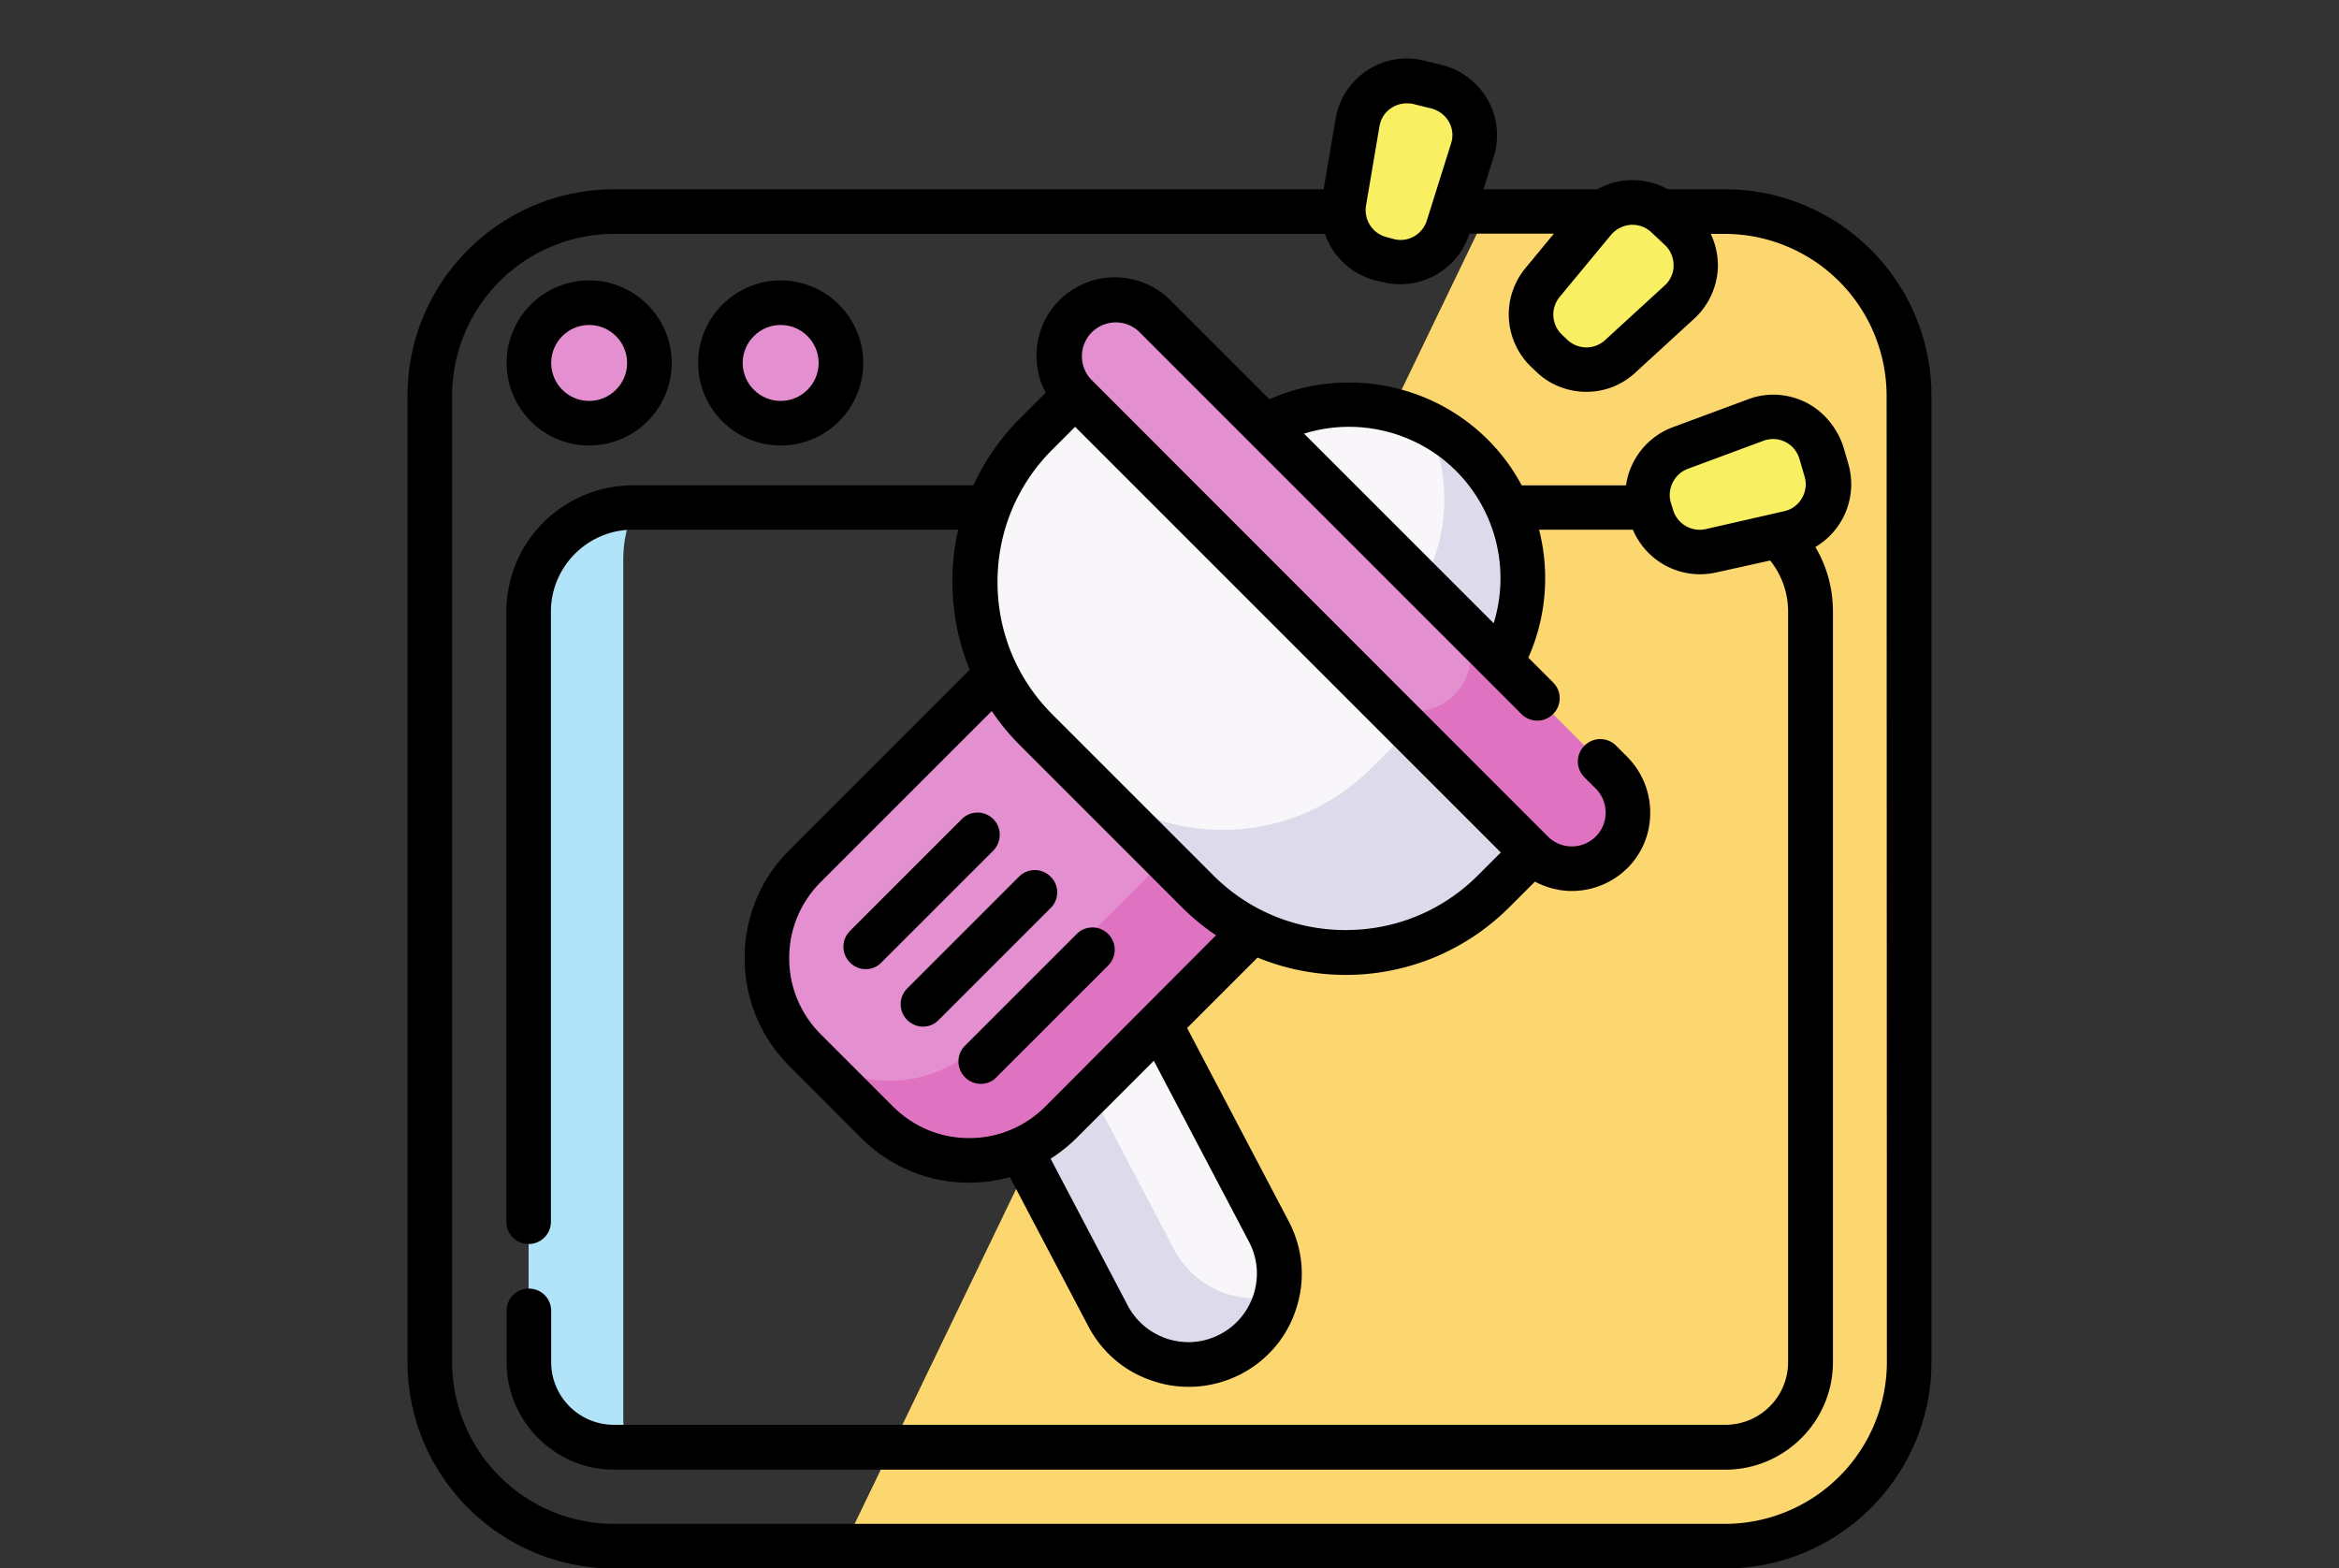 <svg version="1.1" id="Layer_1" xmlns="http://www.w3.org/2000/svg" x="0" y="0" viewBox="0 0 85 57" style="enable-background:new 0 0 85 57" xml:space="preserve"><rect x="0" y="0" width="85" height="57" fill="#333333" stroke="none"/><style>.st0{display:none}.st1{display:inline}.st2{fill:#e8f0fd}.st4{fill:#fff}.st6{fill:#cedbf0}.st7{fill:#ffb954}.st8{fill:#ff5d5d}.st9{fill:#4dbaf6}.st15,.st17{display:inline;fill:#fff}.st17{fill:#ff5d5d}.st22{fill:#f9f7f8}.st23{fill:#f8fdff}.st30{fill:#01d0fb}.st31{fill:#6fd7a3}.st33{fill:#fee45a}.st39{fill:#aab2bd}.st40{fill:#e6e9ed}.st41{fill:#fcd770}.st43{fill:#de5974}.st56{fill:#e490d0}.st57{fill:#f9f6f9}.st58{fill:#dddaec}.st59{fill:#df73c1}.st60{fill:#f9ef63}</style><path class="st41" d="M62.81 7.58h-8.7l-23.39 48.5h32.1a6.69 6.69 0 0 0 6.69-6.69V14.26a6.703 6.703 0 0 0-6.7-6.68z"/><path d="M22.65 51.54V20.29c0-.66.16-1.29.43-1.85H23c-2.09 0-3.79 1.7-3.79 3.79V49.5c0 1.71 1.39 3.09 3.09 3.09h.51c-.09-.33-.16-.68-.16-1.05z" style="fill:#b1e4f9"/><circle class="st56" cx="21.41" cy="13.19" r="2.19"/><circle class="st56" cx="28.37" cy="13.19" r="2.19"/><path class="st57" d="M44.72 49.21a3.3 3.3 0 0 1-4.46-1.39l-4.6-8.75L41.51 36l4.6 8.75c.85 1.62.23 3.61-1.39 4.46z"/><path class="st58" d="M46.39 47.08c-.22.88-.8 1.67-1.67 2.13a3.3 3.3 0 0 1-4.46-1.39l-4.6-8.75 2.88-1.51 4.13 7.85a3.303 3.303 0 0 0 3.72 1.67z"/><circle class="st57" cx="49.03" cy="21.01" r="6.31"/><path class="st58" d="M53.49 16.55c2.46 2.46 2.46 6.46 0 8.92s-6.46 2.46-8.92 0c-.5-.5-.9-1.06-1.19-1.66 2.36 1.17 5.29.77 7.26-1.19a6.33 6.33 0 0 0 1.2-7.26c.59.29 1.15.69 1.65 1.19z"/><path class="st56" d="m45.65 33.69-7.09 7.09a4.714 4.714 0 0 1-6.68 0l-2.62-2.62a4.714 4.714 0 0 1 0-6.68l7.09-7.09 9.3 9.3z"/><path class="st59" d="m42.76 30.8 2.9 2.9-7.09 7.09a4.726 4.726 0 0 1-6.69 0l-2.62-2.62-.14-.14a4.721 4.721 0 0 0 6.54-.14l7.1-7.09z"/><path class="st57" d="m39.06 14.35-1.41 1.41c-2.98 2.98-2.98 7.8 0 10.77l5.85 5.85c2.98 2.98 7.8 2.98 10.77 0l1.41-1.41-6.87-9.76-9.75-6.86z"/><path class="st58" d="m54.53 27.89 1.16 3.09-1.41 1.41c-2.98 2.98-7.8 2.98-10.77 0l-4.46-4.46a7.614 7.614 0 0 0 10.77 0l1.41-1.41 3.3 1.37z"/><path class="st56" d="M39.07 11.48c-.8.8-.8 2.09 0 2.88l16.61 16.61c.8.8 2.09.8 2.88 0 .8-.8.8-2.09 0-2.88l-16.6-16.61c-.8-.8-2.09-.8-2.89 0z"/><path class="st59" d="m52.85 22.37 5.71 5.71a2.03 2.03 0 0 1 0 2.88c-.8.8-2.09.8-2.88 0l-5.71-5.71c.8.8 2.09.8 2.88 0a2.03 2.03 0 0 0 0-2.88z"/><path class="st60" d="m60.02 18.76-.08-.26c-.27-.92.21-1.88 1.11-2.22l2.75-1.02c.99-.37 2.08.18 2.37 1.19l.19.65c.3 1.01-.32 2.06-1.35 2.29l-2.87.64c-.91.2-1.85-.35-2.12-1.27zM56.4 12.94l-.2-.19c-.69-.66-.76-1.74-.15-2.47l1.87-2.26a1.82 1.82 0 0 1 2.65-.16l.49.46c.76.72.75 1.94-.02 2.65l-2.16 1.98c-.7.65-1.79.64-2.48-.01zM50.47 9.48l-.26-.06a1.81 1.81 0 0 1-1.36-2.07l.49-2.89A1.813 1.813 0 0 1 51.56 3l.65.16c1.02.25 1.62 1.31 1.31 2.31l-.88 2.8c-.3.9-1.24 1.43-2.17 1.21z"/><path d="M21.41 16.19c1.66 0 3-1.35 3-3s-1.35-3-3-3c-1.66 0-3 1.35-3 3s1.34 3 3 3zm0-4.38c.76 0 1.38.62 1.38 1.38 0 .76-.62 1.38-1.38 1.38s-1.38-.62-1.38-1.38c0-.76.62-1.38 1.38-1.38zM28.37 16.19c1.66 0 3-1.35 3-3s-1.35-3-3-3-3 1.35-3 3 1.34 3 3 3zm0-4.38c.76 0 1.38.62 1.38 1.38 0 .76-.62 1.38-1.38 1.38s-1.38-.62-1.38-1.38c0-.76.62-1.38 1.38-1.38z"/><path d="M62.69 6.88h-2.08c-.43-.24-.93-.36-1.44-.33-.4.02-.78.14-1.12.33h-4.14l.37-1.18c.22-.69.14-1.45-.22-2.08-.36-.63-.97-1.09-1.67-1.26l-.65-.16a2.62 2.62 0 0 0-3.2 2.11l-.44 2.57H22.31c-4.13 0-7.5 3.36-7.5 7.5V49.5c0 4.13 3.36 7.5 7.5 7.5h40.38c4.13 0 7.5-3.36 7.5-7.5V14.38c0-4.14-3.37-7.5-7.5-7.5zm-3.42 1.29h.06c.26 0 .5.1.69.28l.49.46c.2.19.31.46.31.74s-.12.54-.33.73l-2.16 1.98c-.39.36-.99.35-1.37-.01l-.2-.19c-.38-.36-.42-.96-.08-1.37l1.87-2.26c.18-.21.44-.34.72-.36zm-9.63-.69.49-2.89c.05-.28.2-.52.44-.67.23-.15.51-.2.79-.14l.65.16c.27.07.5.24.64.48s.17.53.08.8l-.88 2.8c-.16.5-.68.8-1.19.67l-.26-.07c-.51-.12-.84-.62-.76-1.14zM68.57 49.5a5.89 5.89 0 0 1-5.88 5.88H22.31a5.89 5.89 0 0 1-5.88-5.88V14.38a5.89 5.89 0 0 1 5.88-5.88h25.84c.28.82.97 1.48 1.87 1.7l.26.06a2.644 2.644 0 0 0 3.12-1.77h3.07l-1.04 1.26a2.64 2.64 0 0 0 .21 3.58l.2.19c.5.48 1.16.72 1.81.72.64 0 1.27-.23 1.77-.69l2.16-1.98c.53-.49.84-1.19.85-1.91 0-.4-.09-.8-.26-1.16h.51a5.89 5.89 0 0 1 5.88 5.88l.01 35.12z"/><path d="M36.1 29.77a.809.809 0 0 0-1.15 0l-4.06 4.06c-.32.32-.32.83 0 1.15a.795.795 0 0 0 1.14 0l4.06-4.06c.32-.32.32-.84.01-1.15zM38.18 31.86a.809.809 0 0 0-1.15 0l-4.06 4.06c-.32.32-.32.83 0 1.15.16.16.37.24.57.24.21 0 .42-.08.57-.24L38.18 33c.32-.31.32-.83 0-1.14zM39.13 33.94 35.07 38c-.32.32-.32.83 0 1.15.16.16.37.24.57.24.21 0 .42-.08.57-.24l4.06-4.06a.809.809 0 1 0-1.14-1.15z"/><path d="M65.62 14.62c-.65-.32-1.41-.37-2.09-.11l-2.75 1.02c-.93.35-1.56 1.18-1.69 2.11H55.3c-.32-.6-.73-1.16-1.23-1.66-2.09-2.09-5.27-2.65-7.94-1.47l-3.6-3.6a2.855 2.855 0 0 0-4.03 0c-.91.91-1.07 2.28-.5 3.36l-.92.92a8.59 8.59 0 0 0-1.71 2.45H23a4.6 4.6 0 0 0-4.6 4.6V44.4c0 .45.36.81.81.81s.81-.36.81-.81V22.23c0-1.64 1.34-2.98 2.98-2.98h11.82c-.14.61-.21 1.24-.21 1.89 0 1.12.22 2.2.63 3.2l-6.56 6.56a5.498 5.498 0 0 0-1.62 3.92c0 1.48.58 2.87 1.62 3.92l2.62 2.62a5.498 5.498 0 0 0 3.92 1.62c.51 0 1-.07 1.48-.2l2.85 5.42c.51.97 1.37 1.69 2.42 2.01.4.13.82.19 1.23.19.66 0 1.31-.16 1.91-.47.97-.51 1.69-1.37 2.01-2.42.33-1.05.22-2.16-.29-3.13l-3.69-7.02 2.56-2.56c1 .41 2.09.63 3.2.63 2.25 0 4.37-.88 5.96-2.47l.92-.92c.42.22.88.34 1.34.34.73 0 1.46-.28 2.02-.83.54-.54.83-1.25.83-2.02 0-.76-.3-1.48-.83-2.02l-.41-.41a.809.809 0 0 0-1.15 0c-.32.32-.32.83 0 1.15l.41.41c.23.23.36.54.36.87s-.13.64-.36.87c-.48.48-1.26.48-1.74 0l-16.6-16.61a1.231 1.231 0 0 1 1.74-1.74l13.9 13.9c.32.32.83.32 1.15 0 .32-.32.32-.83 0-1.15l-.9-.9c.66-1.48.78-3.13.39-4.65h3.41a2.649 2.649 0 0 0 3 1.56l1.99-.44c.42.53.65 1.17.65 1.86V49.5c0 1.26-1.02 2.28-2.28 2.28H22.31c-1.26 0-2.28-1.02-2.28-2.28v-1.86c0-.45-.36-.81-.81-.81s-.81.36-.81.81v1.86c0 2.15 1.75 3.91 3.91 3.91H62.7c2.15 0 3.91-1.75 3.91-3.91V22.23c0-.84-.22-1.65-.64-2.35a2.653 2.653 0 0 0 1.2-3.02l-.19-.65c-.23-.68-.72-1.27-1.36-1.59zM45.39 45.13c.31.59.37 1.26.17 1.9-.2.63-.63 1.15-1.22 1.46-.59.31-1.26.37-1.9.17-.63-.2-1.15-.63-1.46-1.22l-2.8-5.33c.34-.22.66-.47.95-.76l2.8-2.8 3.46 6.58zm-7.4-4.92c-.74.74-1.72 1.15-2.77 1.15s-2.03-.41-2.77-1.15l-2.62-2.62a3.888 3.888 0 0 1-1.15-2.77c0-1.05.41-2.03 1.15-2.77l6.21-6.21c.3.45.65.87 1.04 1.26l5.85 5.85c.39.39.81.74 1.26 1.04l-6.2 6.22zm16.55-9.23-.83.83c-1.29 1.29-3 1.99-4.81 1.99-1.82 0-3.53-.71-4.81-1.99l-5.85-5.85c-1.29-1.29-1.99-3-1.99-4.81 0-1.82.71-3.53 1.99-4.81l.83-.83 15.47 15.47zm-7.15-15.22c1.92-.6 4.07-.1 5.53 1.36a5.518 5.518 0 0 1 1.36 5.53l-6.89-6.89zm14.59 3.47a1.01 1.01 0 0 1-1.18-.7l-.08-.26c-.15-.5.12-1.04.61-1.23l2.75-1.02a.998.998 0 0 1 1.31.65l.19.65c.08.27.04.55-.1.79s-.37.41-.65.47l-2.85.65z"/></svg>